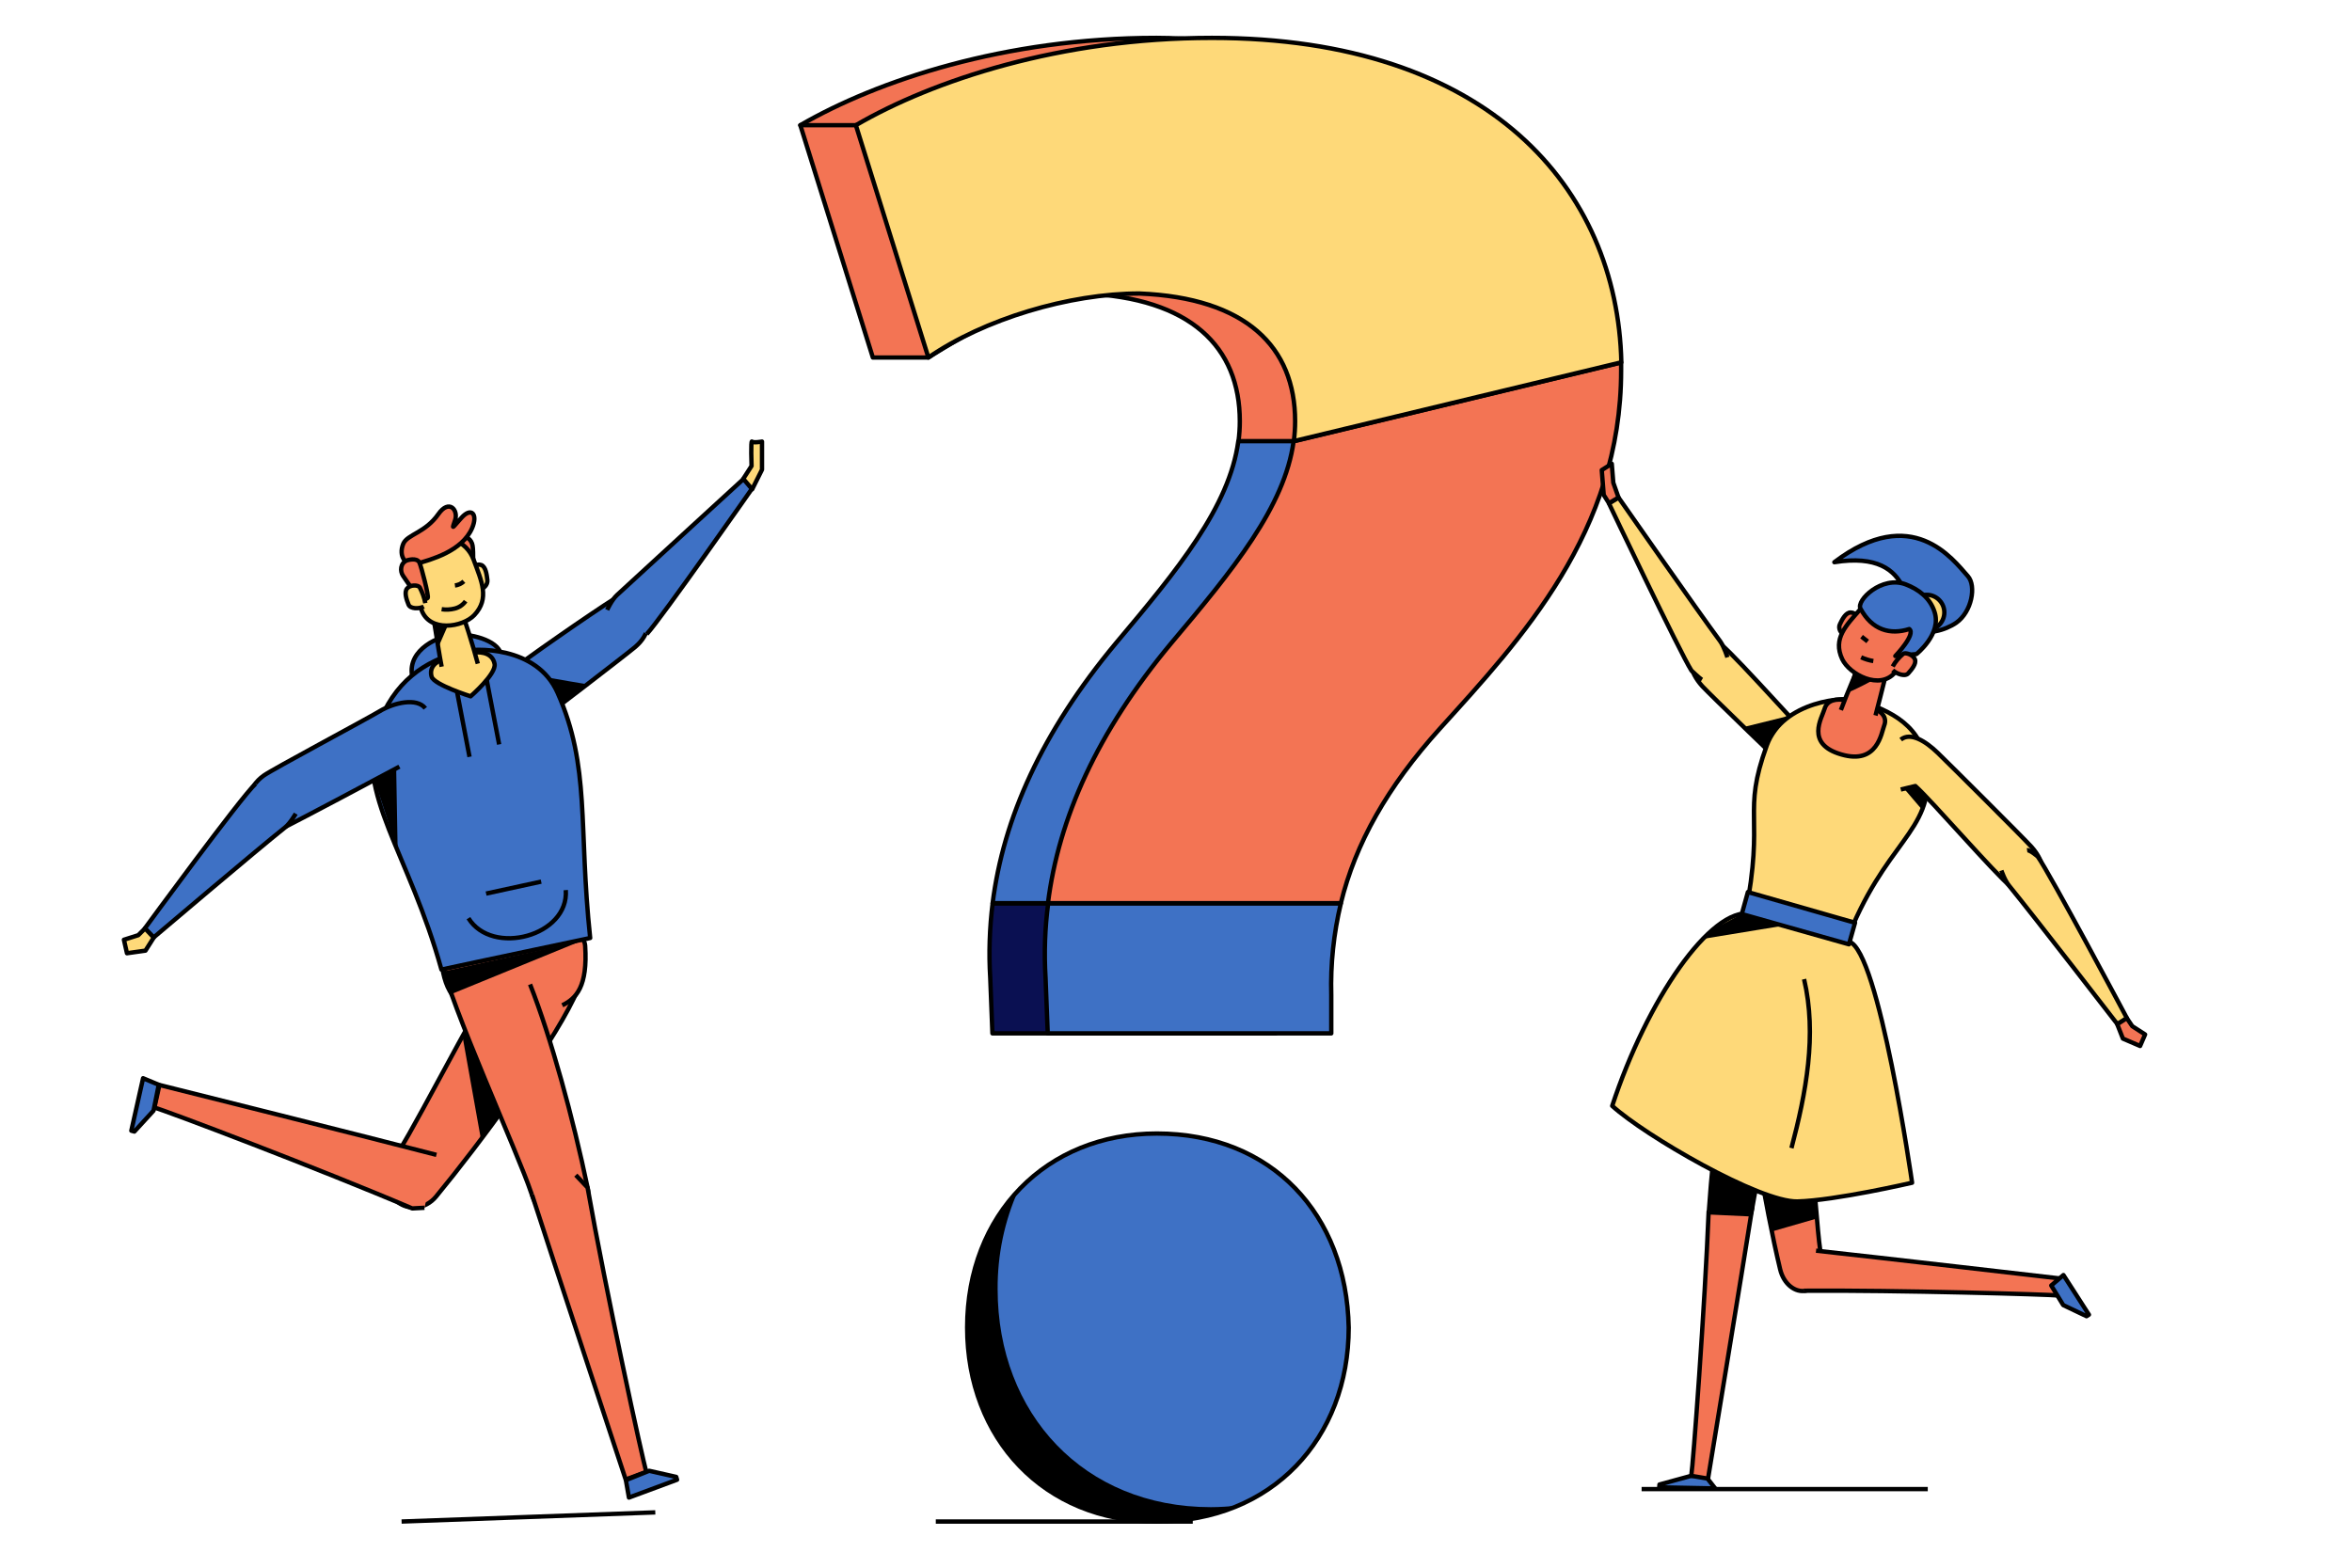 <?xml version="1.0" encoding="utf-8"?>
<!-- Generator: Adobe Illustrator 25.2.1, SVG Export Plug-In . SVG Version: 6.00 Build 0)  -->
<svg version="1.1" id="Calque_1" xmlns="http://www.w3.org/2000/svg" xmlns:xlink="http://www.w3.org/1999/xlink" x="0px" y="0px"
	 viewBox="0 0 1080 720" style="enable-background:new 0 0 1080 720;" xml:space="preserve">
<style type="text/css">
	.st0{fill:none;stroke:#000000;stroke-width:2;stroke-linejoin:round;}
	.st1{fill:#0A1052;stroke:#000000;stroke-width:2;stroke-linecap:round;stroke-linejoin:round;}
	.st2{fill:#3E71C5;stroke:#000000;stroke-width:2;stroke-linecap:round;stroke-linejoin:round;}
	.st3{fill:#F37454;stroke:#000000;stroke-width:2;stroke-linecap:round;stroke-linejoin:round;}
	.st4{fill:#FED979;stroke:#000000;stroke-width:2;stroke-linecap:round;stroke-linejoin:round;}
	.st5{fill:none;stroke:#000000;stroke-width:2;stroke-linecap:round;stroke-linejoin:round;}
	.st6{fill:#3E71C5;stroke:#000000;stroke-width:2;stroke-linejoin:round;}
	.st7{fill:#FED979;stroke:#000000;stroke-width:2;stroke-linejoin:round;}
	.st8{fill:#F37454;stroke:#000000;stroke-width:2;stroke-linejoin:round;}
</style>
<line class="st0" x1="547.7" y1="698.8" x2="429.7" y2="698.8"/>
<path class="st1" d="M454.7,449.1l1,25.5h130.2V457c-0.4-14.2,1.1-28.3,4.4-42.1H455.8C454.4,426.2,454,437.7,454.7,449.1z"/>
<path class="st2" d="M719,170.1c0-1.2,0-2.4,0-3.6l-150.4,36.2c-4.1,30-27.7,58.9-56.2,92.7c-34,40.8-51.7,80.5-56.6,119.4h134.4
	c6.7-27.4,21.3-53.4,45.5-80.2C673,293.5,719,244.5,719,170.1z"/>
<path class="st3" d="M531,17.4c-69.5,0-128.2,19.6-163.5,40.1l33.3,106.7h25.5c0,0,44.7-29.4,71.5-29.4c48.9,2,71.5,24.5,71.5,58.7
	c0,3-0.2,6.1-0.6,9.1h27.2C659.5,133.8,658.3,17.4,531,17.4z"/>
<path class="st2" d="M480.1,449.1l1,25.5h130.2V457c-0.4-14.2,1.1-28.3,4.4-42.1H481.3C479.8,426.2,479.4,437.7,480.1,449.1z"/>
<path class="st3" d="M744.4,170.1c0-1.2,0-2.4,0-3.6L594,202.7c-4.1,30-27.7,58.9-56.2,92.7c-34,40.8-51.7,80.5-56.6,119.4h134.5
	c6.7-27.4,21.3-53.4,45.5-80.2C698.4,293.5,744.4,244.5,744.4,170.1z"/>
<path class="st2" d="M531.2,520.6c-50.9,0-87.1,37.2-87.1,89.1c0,50.9,35.2,89.1,87.1,89.1c52.9,0,88.1-38.2,88.1-89.1
	C618.3,557.8,584,520.6,531.2,520.6z"/>
<path d="M556,692.2c-58.3,0-97.9-42.9-97.9-100.1c-0.1-15.7,3.1-31.2,9.5-45.5c-14.9,15.7-23.6,37.6-23.6,63
	c0,50.9,35.2,89.1,87.1,89.1c12.7,0.1,25.4-2.3,37.1-7.2C564.2,691.9,560.1,692.2,556,692.2z"/>
<path class="st4" d="M556.5,17.4C487,17.4,428.2,37,393,57.5l33.3,106.7c25.5-17.6,64.6-29.4,96.9-29.4c49,2,71.5,24.5,71.5,58.7
	c0,3-0.2,6.1-0.6,9.1l150.4-36.2C742.7,86.7,683.8,17.4,556.5,17.4z"/>
<line class="st5" x1="367.5" y1="57.5" x2="393" y2="57.5"/>
<path class="st6" d="M232.2,309.8c8.3-6.6,40.4-28.9,50.1-34.9c9.5-5.8,23.5,10.3,9.3,22.3c-3.9,3.3-42.8,33.2-49,37.6
	c-6.2,4.4-16.5,7.6-20.6,2.8C217.9,332.8,212.8,325.1,232.2,309.8z"/>
<path class="st6" d="M297,291.2c6.5-7,48.4-66.9,48.4-66.9l-3.9-4.4c0,0-46.3,42.4-58.2,53.4c-2.4,2.2-4.5,6.8-4.5,6.8"/>
<path class="st7" d="M345.4,224.7l4.5-9v-12.9c0,0-4,0.7-4.6,0c-0.6-0.7-0.2,11.2-0.2,11.2l-3.8,5.9L345.4,224.7z"/>
<path class="st8" d="M240.1,429.9c-13.3,16.1-47,83.4-57.1,99c-14.2,21.9,7.2,32.7,17.2,20.7c20.2-24.5,51.7-67.2,63.1-90.7
	c3.3-6.8,7-13.7,1.9-21.5"/>
<path d="M230.8,478.1c-0.2,0.8,15.3,7.9,15.3,7.9l-25.2,37.6l-8.5-47.5l1.8-5.1L230.8,478.1z"/>
<path class="st8" d="M216.5,462.1c-12.5-1.3-14.2-18.6-14.1-27.7c0.1-9.1,16.9-9.8,33-9.8c15.1,0,32.7,1,33.3,9.8
	c1.2,18.7-4.1,24.2-10.5,27.3"/>
<path class="st8" d="M200.4,530.4c-27.1-7.1-127.2-32.1-127.2-32.1l-2.3,10.4c4.3,1,77,28.6,118.4,46.3l5.6-0.3"/>
<path class="st8" d="M243.4,452.1c9.6,24.3,19.8,61.6,26.4,93.3c3.3,15.6-17.6,27.5-25.9,2.4c-5.9-17.8-37.2-86.4-41.5-107.4"/>
<path class="st8" d="M244.3,548.7c9,28,43,130.8,43,130.8l9.5-3.5c-1.5-4.3-18.8-84.1-27-130.6l-5.4-5.7"/>
<path class="st6" d="M189.2,310.2c-2-11.9,12.4-18.5,20.3-18.8c7.9-0.3,20.8,3.3,20.7,10.4c-0.1,7-2.4,19.6-16.1,20.9
	S190.8,320,189.2,310.2z"/>
<line class="st0" x1="184.4" y1="698.8" x2="300.9" y2="694.6"/>
<polygon class="st6" points="72.9,498.2 70.5,510.1 61.7,519.7 60.3,519.3 65.7,495.2 "/>
<path class="st6" d="M202.7,445.3c15.5-3.4,64.7-13.7,68.3-14.5c-5.5-51.6,0.2-78.5-15-112.7c-9.6-21.6-38-20.6-44.7-18.8
	c-16,4.3-30.6,13.5-38,34.9C163,363.9,187.9,392,202.7,445.3z"/>
<path d="M172.1,358.7c0.2,0.5,10.5,32.1,10.5,32.1l-1.1-61.7L172.1,358.7z"/>
<path class="st7" d="M203.9,302.6c-4.6,1.5-6.8,4.5-5.7,8.2c1.1,3.7,17.9,9,17.9,9s11.9-10.3,11-14.9c-0.9-4.6-5.3-5.7-9.8-5.2
	C212.8,300.2,203.9,302.6,203.9,302.6z"/>
<path class="st7" d="M219.4,304.8c-2.5-9.3-5.7-19.4-9.6-30.4c-3.4-9.7-13.7-3.8-13.7-3.8c2.3,6.1,4.7,25.5,6.7,35.6"/>
<path d="M198.1,279.9c-0.1,0.3,3.3,17.1,3.3,17.1l5.6-12.8l0.3-10L198.1,279.9z"/>
<path class="st6" d="M183.4,352.1c-9.3,5-43.5,23.2-53.6,28.3c-10,5.1-23.7-13.4-8.7-24.2c4.2-3,46.8-25.7,53.3-29.6
	s17-6.3,20.9-1.3"/>
<path class="st6" d="M117.4,359.9c-6.9,6.4-50.9,66.5-50.9,66.5l4,4.2c0,0,47.6-40.4,60.3-50.5c2.5-2,5-6.4,5-6.4"/>
<polygon class="st7" points="66.6,426.4 63.5,429.5 56.9,431.6 58.3,437.8 66.8,436.6 70.6,430.6 "/>
<polygon class="st6" points="287.4,679.8 298.1,675.5 310.5,678.3 310.9,679.6 288.8,687.8 "/>
<line class="st0" x1="209.8" y1="317.4" x2="215.6" y2="347.6"/>
<line class="st0" x1="223.4" y1="311.8" x2="229.2" y2="341.9"/>
<path class="st0" d="M259.8,408.8c1.5,21.1-33.8,30.5-44.7,12.9"/>
<line class="st0" x1="223.2" y1="410.4" x2="248.5" y2="404.9"/>
<path class="st7" d="M216.3,268.5c-0.4-2.1-0.7-4.3-0.8-6.5c0-1.4,3.4-3.3,5.5-2.5c2.1,0.8,2.5,4.5,2.8,6.9c0.2,2.2-1.6,4.1-4.1,4.4
	C217.2,271,216.5,270,216.3,268.5z"/>
<path class="st8" d="M211,246.9c3-1.4,5.6,1,6,3.7c0.5,2.7,0.2,12.2,0.2,12.2s-1.4,1.3-2.4,1.2c-0.9,0-6.6-10.2-7.2-11.9
	C206.6,249.2,211,246.9,211,246.9z"/>
<path class="st7" d="M188.4,264.8c2.5,8.1,3.2,9.6,5.1,15.2c3.7,10.6,19,8.1,24.3,2.5c7.2-7.7,3.3-15.6-0.3-25.4
	c-3.3-9-13.2-12.5-22-8.1C186.7,253.2,186.5,258.7,188.4,264.8z"/>
<path class="st8" d="M191,259c7-2,21.2-5.8,25.8-16.5c2.7-6.3-0.3-9.8-4.9-4.7s-4.4,5.6-2.9,1c1.5-4.6-2.8-9.7-7.7-2.7
	c-6,8.6-14.2,9.3-16.1,13.6C182.7,255.6,186.6,260.3,191,259z"/>
<path class="st8" d="M186.8,257.4c-3,1.3-3.2,4.9-1.7,7.1c1.5,2.2,7.7,11.2,7.7,11.2s3-0.4,3.6-1.1s-3-14.6-3.8-16.2
	C191.4,255.8,186.8,257.4,186.8,257.4z"/>
<path class="st7" d="M194.6,278.6c-2.2,1.1-6.2,1.1-7-0.9c-0.9-2.2-2.1-5.7-0.7-7.4c1.4-1.8,5-1.7,5.8-0.6c1.2,2.3,2.1,4.7,2.6,7.3"
	/>
<path class="st0" d="M208.9,268.9c1.5-0.2,2.9-0.8,4.1-1.9"/>
<path class="st0" d="M202.8,279.8c2,0.3,4,0.2,6-0.3c2-0.5,3.8-1.7,5-3.4"/>
<polygon points="207.4,456.5 266.3,432.4 203.9,446.1 "/>
<path d="M251.8,311.2c0.1,0.1,17.9,3.1,17.9,3.1l-11.6,8.8l-6.4-11.4"/>
<line class="st0" x1="885.2" y1="683.9" x2="753.8" y2="683.9"/>
<path class="st7" d="M840.2,348.2c-8.1-7-41.3-45.1-50.2-52.5c-8.8-7.2-21,5.5-8.3,19.5c3.6,3.9,38.1,37.2,43.7,42.5
	c5.6,5.3,12.5,9.3,16.8,5.5"/>
<path class="st7" d="M793.2,301.9c0,0-1.5-4.9-3.4-7.5c-9.9-13.3-46.6-65.9-46.6-65.9l-4.4,2.7c0,0,32.7,68.7,37.9,76.8
	c0,0,3.8,3.6,4.8,4.2"/>
<polygon class="st8" points="738.8,231.1 736.4,227.3 735.5,215.9 740.1,213 740.8,221.7 743.2,228.5 "/>
<polygon class="st6" points="782.9,677.6 776.6,677.8 762,681.8 761.9,683.1 787.6,683.6 "/>
<path class="st8" d="M826.4,449.3c-1.3,19.5-18.8,86.8-21.5,103.8c-3.9,24-21.2,17.5-20.2,3c2-29.5,7.6-78.8,13.9-102.1
	c1.8-6.7,3.5-13.8,10.4-15.8"/>
<path d="M811.6,451.9c0,0.8,0,78.3,0,78.3l19-32.7l0.7-40l-3.5-9.5L811.6,451.9z"/>
<path class="st6" d="M825.8,429.3c-13.6-2.3-25.6-4.6-27.9,3.6c-4.5,16.6-3.7,22.8,1.7,26.5c4.2,2.9,24.4,5.8,37.7,6.6
	c11.5,0.7,15.7-14.7,16.9-22.9C855.5,434.8,840.4,431.7,825.8,429.3z"/>
<path class="st8" d="M804.7,554.1c-4.2,26.7-20.4,125-20.4,125l-7.7-1.3c0.8-4.2,6.3-78.7,8-121.7"/>
<path class="st8" d="M800.1,481.4c2.3,24,10.4,72.7,17.3,101.5c3.4,14.2,21.8,15.1,18.4-8.9c-2.5-17.1-6-86.5-10.6-105.5"/>
<path class="st8" d="M833.9,574.4c26.8,2.9,112.3,12.8,112.3,12.8l-0.9,7.8c-4.2-0.5-73.9-2.5-116.9-2.2"/>
<path class="st7" d="M847.4,433.4l-46-13.2c9.1-46.5-1.7-46,9.9-77.9c7.4-20.5,36.3-22.7,42.4-20.6c14.3,4.9,29.5,11.3,31.3,31.8
	C887.6,382.6,865.3,386,847.4,433.4z"/>
<path class="st8" d="M860.3,325.3c4.3,1.7,6.2,4.6,4.9,7.9c-1.3,3.3-3,18.2-19.7,13.3c-16.7-4.8-8.9-16.8-7.7-20.9
	c1.2-4.2,5.5-4.8,9.9-4C852.1,322.4,860.3,325.3,860.3,325.3z"/>
<path class="st8" d="M845.3,326.1c3.1-8.3,6.9-17.2,11.4-27c3.9-8.6,13.4-2.4,13.4-2.4c-2.6,5.4-6.4,22.9-8.9,31.9"/>
<path d="M867.5,305c2.6,3.8-19.2,13.2-19.2,13.2l4.4-15.4l6.3-3.7L867.5,305z"/>
<path class="st6" d="M903.6,264.6c-6.9-7.7-25.6-33.5-61.3-6.4c39.3-6.3,32.3,26.9,37.2,30.4c4.8,3.5,13.9,0.8,18.8-2.6
	C905.4,281,907.6,269.1,903.6,264.6z"/>
<ellipse transform="matrix(0.414 -0.91 0.91 0.414 262.602 970.069)" class="st7" cx="884.8" cy="281.1" rx="8.1" ry="8.1"/>
<path class="st8" d="M851.5,291.2c1.1-1.8,2-3.7,2.8-5.7c0.4-1.3-2.2-4.2-4.5-4.2c-2.3,0-3.9,3.2-4.9,5.3c-1,1.9,0.2,4.3,2.5,5.4
	C849.8,293.1,850.8,292.4,851.5,291.2z"/>
<path class="st8" d="M880.1,296.7c-5,6.5-6.2,7.6-9.9,12.1c-7,8.4-21,0.9-24.3-6.1c-4.4-9.5,1.8-15.4,8.5-23.1
	c6.1-7.1,16.8-6.9,23.9,0.1C885.4,286.6,883.8,291.7,880.1,296.7z"/>
<path class="st0" d="M860.2,303.6c-1.9-0.3-3.8-0.9-5.6-1.7"/>
<line class="st0" x1="857.6" y1="294.6" x2="854.8" y2="292.4"/>
<path class="st6" d="M880,300.4l-9.7,0.9c0,0,9.6-10,6.4-12.4c-8.7,2.8-17.1,0.5-22.4-9.4c-2-3.7,9.8-15.3,20.8-11.1
	c5.9,2.3,11.1,6.1,13.2,12.6C891.7,291.2,880,300.4,880,300.4z"/>
<path class="st8" d="M869.1,307.8c1.8,1.7,5.6,3.1,7.1,1.5c1.6-1.8,3.9-4.5,3.1-6.5c-0.8-2.1-4.3-3.3-5.4-2.5
	c-1.9,1.6-3.6,3.6-4.8,5.8"/>
<path class="st7" d="M849.1,432.5c13.6,3.7,28.9,110.7,28.9,110.7s-35.4,8.2-52.7,8.6c-17.2,0.4-70.1-30.3-85-43.9
	c16-48.7,45.2-91.3,63.7-88.3S835.6,428.7,849.1,432.5z"/>
<path class="st7" d="M872.8,362.6l6.7-1.6c8,7.2,35.5,39.2,44.3,46.7c8.7,7.4,21.6-4.7,9-18.8c-3.5-3.9-37.5-37.8-43.1-43.2
	s-12.5-9.6-16.9-6"/>
<path class="st7" d="M919,399.8c0,0,1.6,4.8,3.8,7.3c10.5,12.8,49.5,63.3,49.5,63.3l4.4-2.7c0,0-35.4-66.5-41-74.3
	c0,0-3.5-3.1-4.9-2.9"/>
<polygon class="st8" points="976.6,467.6 979.1,471.3 985,475.1 982.7,480.4 974.8,477 972.2,470.4 "/>
<polygon class="st6" points="849,433.7 851.8,423.8 802.6,409.7 799.8,419.8 "/>
<polygon class="st6" points="941.9,590.4 947.4,599.4 958.1,604.5 959.2,603.8 947.5,585.6 "/>
<polygon points="786.2,537.2 806.1,546.6 804,558.7 784.7,557.8 "/>
<path d="M813.6,565.6l20.8-6V551l-11,0.7l-14.1-3.8c0,0,4.6,18.9,4.5,18.3"/>
<polygon points="800.7,333.9 820.1,329.1 810.4,343.9 "/>
<path class="st0" d="M828.4,449.7c6,25.5,0.9,52.3-5.8,77.6"/>
<polygon points="782,431.2 817.4,425.4 799.8,419.8 786,427.1 "/>
<polygon points="874.3,362.2 882.6,371.9 884.1,367 879.9,360.6 "/>
</svg>
